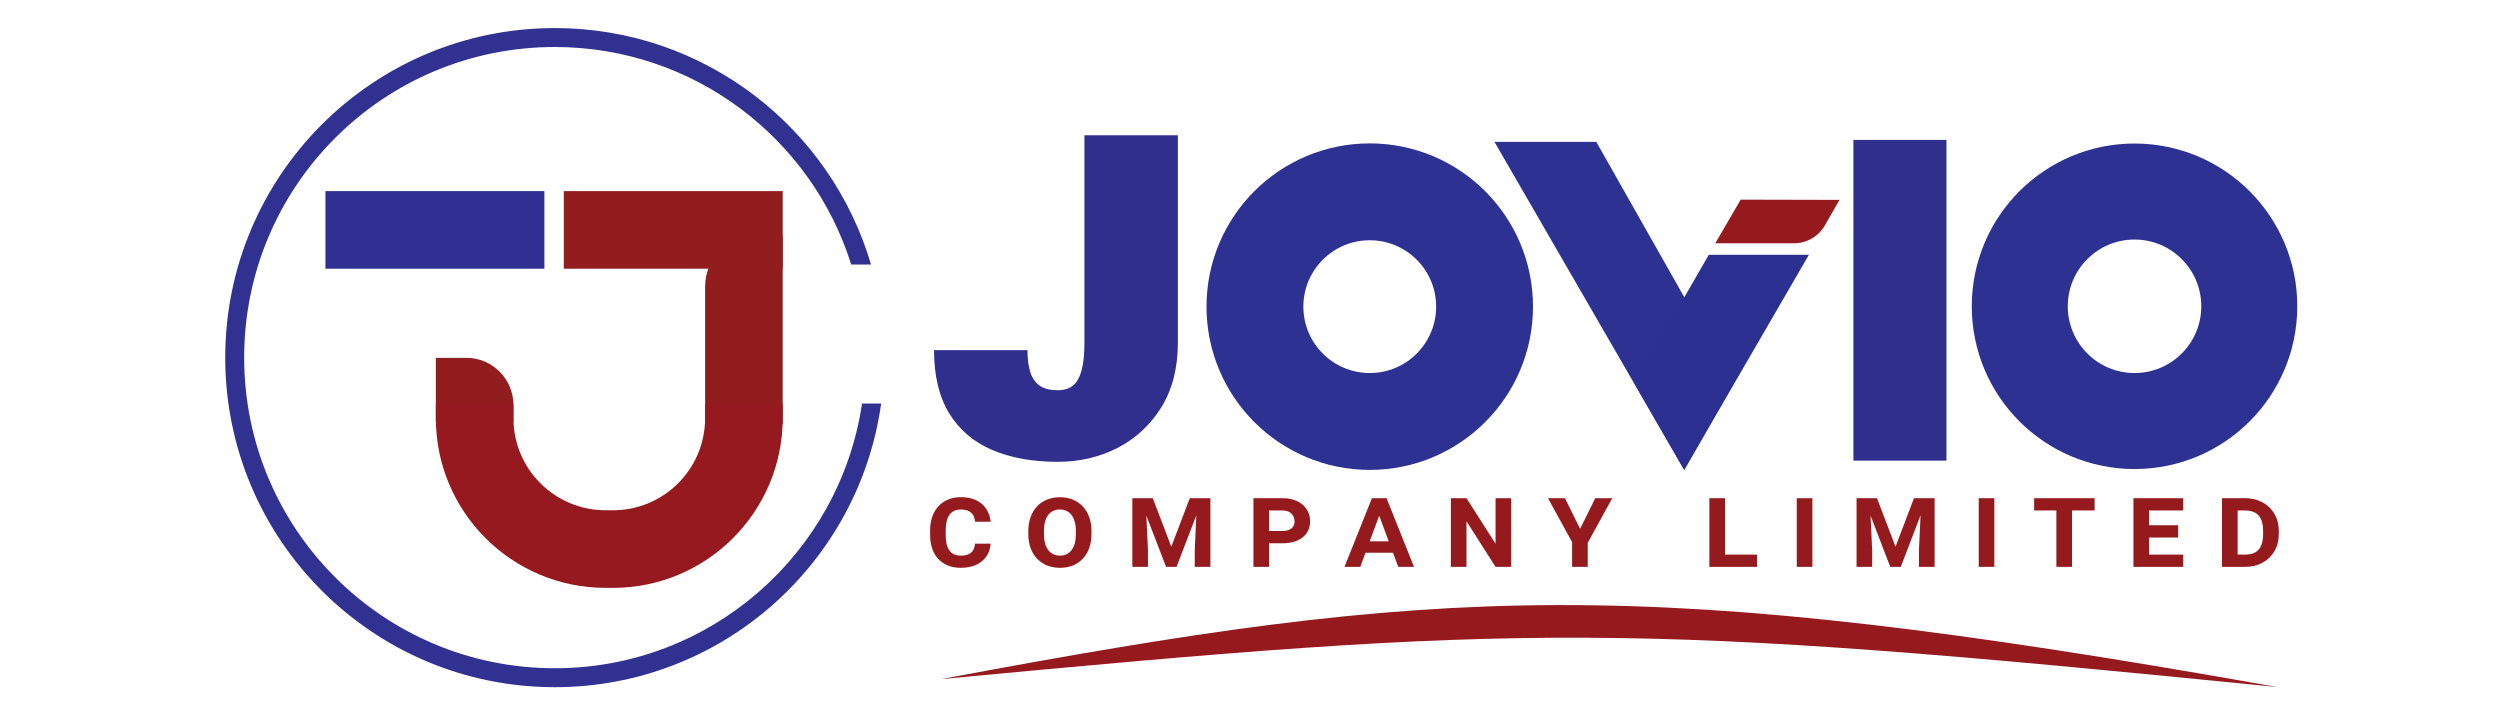 <svg width="111" height="32" viewBox="0 0 111 32" fill="none" xmlns="http://www.w3.org/2000/svg">
<g clip-path="url(#clip0_12_148)">
<path d="M48.149 15.214V6.007H52.298V15.214C52.298 16.335 52.053 17.293 51.562 18.087C51.071 18.872 50.42 19.474 49.61 19.891C48.808 20.3 47.924 20.505 46.958 20.505C45.845 20.505 44.875 20.329 44.049 19.977C43.23 19.625 42.596 19.085 42.146 18.357C41.696 17.62 41.471 16.683 41.471 15.546H45.62C45.62 15.947 45.665 16.282 45.755 16.552C45.845 16.814 45.988 17.011 46.185 17.141C46.381 17.264 46.639 17.326 46.958 17.326C47.245 17.326 47.474 17.256 47.645 17.117C47.817 16.97 47.944 16.74 48.026 16.429C48.108 16.118 48.149 15.713 48.149 15.214Z" fill="#302F8E"/>
<path d="M86.423 6.212V20.452H82.291V6.212H86.423Z" fill="#302F8E"/>
<circle cx="94.773" cy="13.599" r="5.095" stroke="#2D3191" stroke-width="4.263"/>
<circle cx="60.817" cy="13.615" r="5.098" stroke="#2D3191" stroke-width="4.301"/>
<path d="M66.355 6.3L70.876 6.3L76.963 17.045L74.779 20.869L66.355 6.3Z" fill="#2D3191"/>
<path d="M80.316 11.312L75.87 11.312L72.575 17.034L74.779 20.859L80.316 11.312Z" fill="#2C3191"/>
<path d="M77.286 8.864L81.674 8.875L81.022 10.01C80.74 10.5 80.218 10.802 79.653 10.802H76.158L77.286 8.864Z" fill="#951A1D"/>
<path d="M43.288 24.14H43.984C43.969 24.353 43.907 24.54 43.799 24.7C43.69 24.861 43.539 24.987 43.346 25.077C43.154 25.166 42.924 25.211 42.657 25.211C42.444 25.211 42.254 25.177 42.086 25.109C41.919 25.041 41.776 24.943 41.657 24.816C41.54 24.686 41.45 24.531 41.387 24.349C41.326 24.168 41.296 23.963 41.296 23.734V23.556C41.296 23.328 41.328 23.122 41.393 22.941C41.457 22.758 41.549 22.602 41.667 22.475C41.786 22.346 41.928 22.247 42.094 22.179C42.262 22.109 42.449 22.074 42.657 22.074C42.933 22.074 43.165 22.122 43.353 22.216C43.544 22.31 43.691 22.44 43.796 22.606C43.903 22.77 43.966 22.957 43.987 23.166H43.293C43.285 23.061 43.258 22.968 43.215 22.886C43.171 22.804 43.104 22.739 43.013 22.692C42.924 22.645 42.806 22.622 42.657 22.622C42.547 22.622 42.45 22.642 42.367 22.682C42.283 22.72 42.213 22.779 42.157 22.857C42.101 22.934 42.059 23.031 42.031 23.148C42.004 23.263 41.989 23.398 41.989 23.554V23.734C41.989 23.888 42.002 24.023 42.026 24.14C42.052 24.255 42.093 24.352 42.147 24.431C42.201 24.509 42.27 24.569 42.353 24.609C42.439 24.649 42.54 24.669 42.657 24.669C42.795 24.669 42.908 24.65 42.998 24.611C43.087 24.573 43.155 24.514 43.202 24.436C43.251 24.356 43.279 24.257 43.288 24.14ZM48.461 23.577V23.713C48.461 23.945 48.427 24.154 48.359 24.339C48.293 24.522 48.198 24.679 48.074 24.81C47.95 24.939 47.803 25.039 47.631 25.109C47.46 25.177 47.271 25.211 47.063 25.211C46.856 25.211 46.666 25.177 46.495 25.109C46.324 25.039 46.176 24.939 46.05 24.81C45.925 24.679 45.828 24.522 45.76 24.339C45.691 24.154 45.657 23.945 45.657 23.713V23.577C45.657 23.345 45.691 23.137 45.76 22.954C45.828 22.769 45.924 22.611 46.047 22.48C46.171 22.349 46.319 22.25 46.49 22.182C46.661 22.112 46.85 22.077 47.058 22.077C47.266 22.077 47.455 22.112 47.626 22.182C47.797 22.25 47.945 22.349 48.069 22.48C48.194 22.611 48.291 22.769 48.359 22.954C48.427 23.137 48.461 23.345 48.461 23.577ZM47.768 23.713V23.572C47.768 23.42 47.751 23.286 47.718 23.169C47.686 23.05 47.64 22.951 47.579 22.87C47.52 22.79 47.446 22.729 47.356 22.687C47.269 22.643 47.17 22.622 47.058 22.622C46.946 22.622 46.846 22.643 46.757 22.687C46.67 22.729 46.596 22.79 46.535 22.87C46.475 22.951 46.43 23.05 46.398 23.169C46.367 23.286 46.351 23.42 46.351 23.572V23.713C46.351 23.865 46.367 24 46.398 24.119C46.43 24.236 46.476 24.335 46.537 24.418C46.6 24.5 46.675 24.562 46.762 24.606C46.851 24.648 46.952 24.669 47.063 24.669C47.175 24.669 47.275 24.648 47.362 24.606C47.449 24.562 47.522 24.5 47.582 24.418C47.643 24.335 47.689 24.236 47.721 24.119C47.752 24 47.768 23.865 47.768 23.713ZM50.6 22.119H51.184L52.006 24.274L52.826 22.119H53.41L52.239 25.169H51.773L50.6 22.119ZM50.276 22.119H50.862L50.969 24.42V25.169H50.276V22.119ZM53.153 22.119H53.742V25.169H53.046V24.42L53.153 22.119ZM56.933 24.122H56.098V23.575H56.933C57.059 23.575 57.162 23.556 57.242 23.52C57.323 23.483 57.382 23.433 57.42 23.37C57.459 23.306 57.478 23.233 57.478 23.153C57.478 23.066 57.459 22.985 57.42 22.912C57.382 22.839 57.323 22.779 57.242 22.734C57.162 22.689 57.059 22.666 56.933 22.666H56.347V25.169H55.653V22.119H56.933C57.192 22.119 57.413 22.163 57.596 22.252C57.781 22.341 57.922 22.464 58.02 22.619C58.119 22.773 58.169 22.949 58.169 23.148C58.169 23.294 58.141 23.428 58.085 23.548C58.029 23.667 57.948 23.769 57.842 23.855C57.735 23.94 57.605 24.006 57.452 24.054C57.3 24.099 57.127 24.122 56.933 24.122ZM61.261 22.828L60.397 25.169H59.696L60.913 22.119H61.384L61.261 22.828ZM62.083 25.169L61.209 22.826L61.086 22.119H61.562L62.782 25.169H62.083ZM62.054 24.035V24.541H60.34V24.035H62.054ZM67.097 22.119V25.169H66.403L65.112 23.145V25.169H64.418V22.119H65.112L66.403 24.143V22.119H67.097ZM70 23.794L70.83 22.119H71.584L70.461 24.164H70.079L70 23.794ZM69.484 22.119L70.32 23.81L70.233 24.164H69.853L68.73 22.119H69.484ZM70.495 23.737V25.169H69.801V23.737H70.495ZM78.011 24.624V25.169H76.357V24.624H78.011ZM76.59 22.119V25.169H75.896V22.119H76.59ZM80.47 22.119V25.169H79.776V22.119H80.47ZM82.755 22.119H83.339L84.161 24.274L84.981 22.119H85.564L84.394 25.169H83.928L82.755 22.119ZM82.431 22.119H83.017L83.124 24.42V25.169H82.431V22.119ZM85.308 22.119H85.897V25.169H85.201V24.42L85.308 22.119ZM88.549 22.119V25.169H87.855V22.119H88.549ZM91.997 22.119V25.169H91.303V22.119H91.997ZM93.002 22.119V22.666H90.316V22.119H93.002ZM96.935 24.624V25.169H95.186V24.624H96.935ZM95.419 22.119V25.169H94.725V22.119H95.419ZM96.71 23.321V23.865H95.186V23.321H96.71ZM96.935 22.119V22.666H95.186V22.119H96.935ZM99.676 25.169H98.959L98.961 24.624H99.676C99.866 24.624 100.021 24.59 100.139 24.522C100.258 24.453 100.344 24.349 100.398 24.213C100.454 24.077 100.482 23.91 100.482 23.713V23.572C100.482 23.425 100.466 23.295 100.435 23.182C100.405 23.068 100.358 22.974 100.294 22.899C100.229 22.822 100.145 22.765 100.042 22.726C99.941 22.686 99.819 22.666 99.676 22.666H98.943V22.119H99.676C99.897 22.119 100.1 22.155 100.283 22.226C100.466 22.296 100.624 22.395 100.757 22.525C100.891 22.654 100.995 22.808 101.069 22.985C101.142 23.163 101.179 23.361 101.179 23.577V23.713C101.179 24 101.114 24.253 100.985 24.473C100.857 24.691 100.681 24.862 100.456 24.986C100.231 25.108 99.971 25.169 99.676 25.169ZM99.351 22.119V25.169H98.657V22.119H99.351Z" fill="#951A1D"/>
<path d="M41.787 30.153C64.067 25.975 72.709 25.448 101.116 30.507C72.218 27.604 67.881 27.683 41.787 30.153Z" fill="#95191D"/>
<path d="M19.351 15.888H20.705C21.86 15.888 22.796 16.825 22.796 17.98V18.718H19.351V15.888Z" fill="#921D1F"/>
<path d="M31.307 12.73C31.307 11.473 32.326 10.454 33.584 10.454H34.752V18.841H31.307V12.73Z" fill="#921D1F"/>
<path d="M25.032 11.931L25.032 8.485L34.752 8.485L34.752 11.931L25.032 11.931Z" fill="#921D1F"/>
<path d="M14.45 11.931L14.45 8.485L24.171 8.485L24.171 11.931L14.45 11.931Z" fill="#2F3091"/>
<path fill-rule="evenodd" clip-rule="evenodd" d="M19.351 17.919V18.565C19.351 22.727 22.725 26.101 26.888 26.101H27.216C31.378 26.101 34.752 22.727 34.752 18.565V17.919H31.307V18.565C31.307 20.824 29.475 22.656 27.216 22.656H26.888C24.628 22.656 22.796 20.824 22.796 18.565V17.919H19.351Z" fill="#95191F"/>
<path fill-rule="evenodd" clip-rule="evenodd" d="M38.274 17.918C37.288 24.568 31.556 29.67 24.632 29.67C17.015 29.67 10.841 23.495 10.841 15.878C10.841 8.262 17.015 2.087 24.632 2.087C30.809 2.087 36.038 6.148 37.794 11.745H38.673C36.889 5.677 31.278 1.246 24.632 1.246C16.551 1.246 10 7.797 10 15.878C10 23.959 16.551 30.511 24.632 30.511C32.021 30.511 38.131 25.034 39.123 17.918H38.274Z" fill="#303190"/>
</g>
<defs>
<clipPath id="clip0_12_148">
<rect width="111" height="32" fill="white"/>
</clipPath>
</defs>
</svg>
